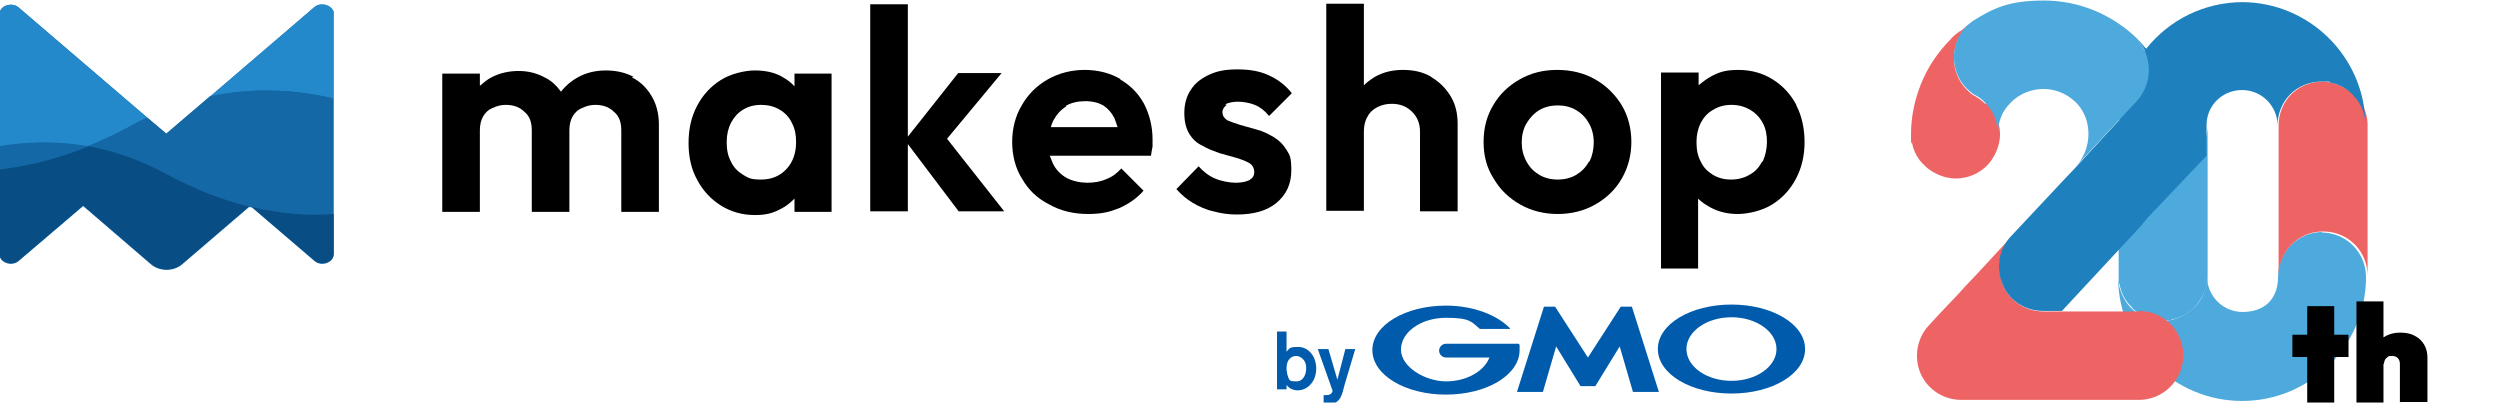 <svg width="472" height="76" viewBox="0 0 472 76" fill="none" xmlns="http://www.w3.org/2000/svg">
<g clip-path="url(#clip0_4305_323)">
<path d="M438.5 43.8C433.9 43.8 430.1 47.5 430.1 52.2C430.1 56.9 427.1 58.9 423.4 58.9C419.7 58.9 416.7 55.9 416.7 52.2C416.7 52.9 416.7 53.6 416.4 54.3C416 55.8 415.3 57.1 414.2 58.1C413.1 59.2 411.6 60 410 60.4C409.5 60.5 408.9 60.6 408.3 60.6C406 60.6 403.9 59.7 402.4 58.2C401.3 57.1 400.5 55.6 400.1 54C400.1 53.6 400 53.2 399.9 52.7C400.1 65.4 410.5 75.7 423.3 75.7C436.1 75.7 446.5 65.4 446.7 52.7C446.7 52.6 446.7 52.4 446.7 52.3C446.7 47.7 443 43.9 438.3 43.9L438.5 43.8Z" fill="#4EAADD"/>
<path d="M444.4 17.9C443.3 16.8 441.8 16 440.2 15.6C439.7 15.5 439.1 15.4 438.5 15.4C436.2 15.4 434.1 16.3 432.6 17.8C431.1 19.3 430.2 21.4 430.2 23.7V52.1C430.2 47.5 433.9 43.7 438.6 43.7C443.3 43.7 447 47.4 447 52.1V23.7C447 23.6 447 23.4 447 23.3C446.9 21.2 446 19.2 444.6 17.8L444.4 17.9Z" fill="#EE6363"/>
<path d="M402.5 58.1C404 59.6 406.1 60.5 408.4 60.5C410.7 60.5 409.5 60.5 410.1 60.3C411.7 60 413.2 59.2 414.3 58C415.3 57 416.1 55.6 416.5 54.2C416.7 53.5 416.8 52.8 416.8 52.1V23.7C416.8 28.3 413.1 32.1 408.4 32.1C403.7 32.1 400 28.4 400 23.7V52.1C400 52.2 400 52.4 400 52.5C400 52.9 400 53.3 400.2 53.8C400.5 55.4 401.3 56.9 402.5 58V58.1Z" fill="#4EAADD"/>
<path d="M374.801 19.6C374.201 19 373.501 18.5 372.801 18.1C372.201 17.8 371.701 17.3 371.301 16.9C369.801 15.4 368.901 13.3 368.901 11C368.901 8.7 369.801 6.6 371.301 5.1C371.601 4.8 372.001 4.5 372.401 4.2C372.401 4.2 372.101 4.4 371.901 4.5C371.601 4.7 371.301 4.9 371.001 5.2C370.701 5.4 370.401 5.7 370.101 5.9C370.101 5.9 370.101 5.9 370.001 5.9C369.701 6.1 369.401 6.4 369.101 6.6C368.801 6.9 368.501 7.1 368.301 7.4C365.901 9.8 364.001 12.6 362.701 15.8C361.501 18.8 360.801 22 360.801 25.3C360.801 28.6 360.801 26.4 361.001 27C361.301 28.6 362.101 30.1 363.301 31.2C364.401 32.3 365.901 33.1 367.501 33.5C368.001 33.6 368.601 33.7 369.201 33.7C371.501 33.7 373.601 32.8 375.101 31.3C376.201 30.2 377.001 28.7 377.401 27.1C377.501 26.6 377.601 26 377.601 25.4C377.601 23.1 376.701 21 375.201 19.5L374.801 19.6Z" fill="#EE6363"/>
<path d="M403.801 58.8H385.801C383.501 58.8 381.401 57.9 379.901 56.4C378.401 54.9 377.501 52.8 377.501 50.5C377.501 48.2 378.201 46.5 379.501 45C377.101 47.5 374.201 50.8 371.001 54.1C369.601 55.7 368.101 57.2 366.601 58.8C365.201 60.3 364.301 61.3 364.101 61.5C361.901 63.9 361.301 67.5 362.601 70.5C363.901 73.5 366.901 75.5 370.301 75.5H403.801C408.401 75.5 412.201 71.8 412.201 67.1C412.201 62.4 408.501 58.7 403.801 58.7V58.8Z" fill="#EE6363"/>
<path d="M423.5 0.4C416.1 0.4 409.5 3.8 405.2 9.2C404.7 8.7 404.3 8.1 403.8 7.6C403.3 7.1 403.4 7.2 403.4 7.2C404 7.9 404.5 8.6 404.9 9.5C402.1 13.2 400.3 17.7 400.1 22.7C395.6 27.5 392.2 31.3 391.8 31.7C389.1 34.5 384.3 39.7 379.4 44.9C378.1 46.4 377.4 48.3 377.4 50.4C377.4 52.5 378.3 54.8 379.8 56.3C381.3 57.8 383.4 58.7 385.7 58.7H389.3C394.9 52.7 400.8 46.3 403.8 43.1C404.3 42.5 404.9 41.9 405.3 41.3L416.6 29.4V23.6C416.6 19.9 419.6 17 423.3 17C427 17 430 20 430 23.7C430 21.4 430.9 19.3 432.4 17.8C433.9 16.3 436 15.4 438.3 15.4C440.6 15.4 439.4 15.4 440 15.6C441.6 15.9 443.1 16.7 444.2 17.9C445.6 19.3 446.5 21.2 446.6 23.4C446.4 10.7 436 0.4 423.2 0.4H423.5Z" fill="#1E80BC"/>
<path d="M405.7 13.2C405.7 10.9 404.8 8.8 403.4 7.2C398.7 2.7 392.5 0.1 385.9 0.1C379.3 0.1 376.4 1.5 372.4 4C372 4.3 371.7 4.6 371.3 4.9C369.8 6.4 368.9 8.5 368.9 10.8C368.9 13.1 369.8 15.2 371.3 16.7C371.8 17.2 372.3 17.6 372.8 17.9C373.6 18.3 374.3 18.8 374.8 19.4C376.3 20.9 377.2 23 377.2 25.3C377.2 24.2 377.4 23.1 377.8 22.1C378.2 21 378.9 20.1 379.7 19.3C381.3 17.7 383.5 16.8 385.8 16.8C388.1 16.8 390.2 17.7 391.9 19.3C393.5 20.9 394.3 23 394.3 25.3C394.3 27.6 393.4 29.9 391.8 31.6C392.2 31.1 397.5 25.4 403.5 19C404.9 17.4 405.7 15.4 405.7 13.2Z" fill="#4EAADD"/>
<path d="M432.801 67.4V63.2H443.401V67.4H432.801ZM435.601 76V57.8H440.701V76H435.601Z" fill="black"/>
<path d="M444.9 76V56.9H450V76H444.9ZM453.1 76V68.8C453.1 68.3 453 67.9 452.7 67.6C452.4 67.3 452 67.2 451.6 67.2C451.2 67.2 451 67.2 450.8 67.4C450.6 67.6 450.4 67.7 450.3 67.9C450.2 68.1 450.1 68.4 450.1 68.7L448.1 67.8C448.1 66.8 448.3 65.9 448.7 65.1C449.1 64.4 449.7 63.8 450.5 63.4C451.3 63 452.1 62.8 453.2 62.8C454.3 62.8 455.2 63 455.9 63.4C456.7 63.8 457.3 64.4 457.7 65.1C458.1 65.8 458.3 66.6 458.3 67.5V75.9H453.2L453.1 76Z" fill="black"/>
<path d="M119.6 14.5C118.1 13.7 116.3 13.3 114.4 13.3C112.5 13.3 110.7 13.7 109.1 14.6C107.8 15.3 106.8 16.2 105.9 17.3C105.1 16.2 104.1 15.2 102.8 14.6C101.3 13.8 99.7 13.4 97.9 13.4C96.1 13.4 94.3 13.8 92.8 14.6C92 15 91.3 15.6 90.6 16.2V13.9H83.5V40H90.6V24.6C90.6 23.6 90.8 22.7 91.2 22C91.6 21.3 92.2 20.7 93 20.4C93.8 20 94.6 19.8 95.5 19.8C96.9 19.8 98.1 20.2 99 21.1C100 21.9 100.4 23.1 100.4 24.6V40H107.5V24.6C107.5 23.6 107.7 22.7 108.1 22C108.5 21.3 109.1 20.7 109.9 20.4C110.7 20 111.5 19.8 112.4 19.8C113.8 19.8 115 20.2 115.9 21.1C116.9 21.9 117.3 23.1 117.3 24.6V40H124.4V23.5C124.4 21.4 123.9 19.6 123 18.1C122.1 16.6 120.9 15.4 119.3 14.6L119.6 14.5Z" fill="black"/>
<path d="M150 16.3C149.3 15.5 148.4 14.9 147.5 14.4C146 13.6 144.3 13.3 142.5 13.3C140.7 13.3 138 13.9 136.1 15.1C134.2 16.3 132.7 17.9 131.6 20C130.5 22.1 130 24.4 130 27C130 29.6 130.5 31.9 131.6 33.9C132.7 36 134.2 37.6 136.1 38.8C138 40 140.2 40.6 142.5 40.6C144.8 40.6 146 40.2 147.5 39.4C148.5 38.9 149.3 38.2 150 37.5V40H157V13.9H150V16.4V16.3ZM148.5 31.9C147.3 33.2 145.7 33.9 143.7 33.9C141.7 33.9 141.3 33.6 140.3 33C139.3 32.4 138.5 31.6 138 30.5C137.4 29.4 137.2 28.2 137.2 26.8C137.2 25.4 137.5 24.2 138 23.2C138.6 22.1 139.3 21.3 140.3 20.7C141.3 20.1 142.4 19.8 143.7 19.8C145 19.8 146.2 20.1 147.2 20.7C148.2 21.3 149 22.1 149.5 23.2C150.1 24.3 150.3 25.5 150.3 26.8C150.3 28.9 149.7 30.6 148.5 31.9Z" fill="black"/>
<path d="M189.1 13.8H180.9L171.4 25.8V0.8H164.3V39.9H171.4V27.2L181 39.9H189.6L178.8 26.2L189.1 13.8Z" fill="black"/>
<path d="M211.5 14.9C209.6 13.8 207.3 13.2 204.8 13.2C202.3 13.2 199.9 13.8 197.8 15C195.7 16.2 194.1 17.8 192.9 19.9C191.7 21.9 191.1 24.3 191.1 26.8C191.1 29.3 191.7 31.8 193 33.8C194.2 35.9 195.9 37.5 198.1 38.6C200.2 39.8 202.7 40.4 205.4 40.4C208.1 40.4 209.5 40 211.3 39.3C213.1 38.5 214.7 37.4 215.9 36L211.7 31.8C210.9 32.7 210 33.4 208.9 33.8C207.8 34.3 206.6 34.5 205.3 34.5C204 34.5 202.5 34.2 201.4 33.6C200.3 33 199.4 32.1 198.8 30.9C198.6 30.4 198.4 29.9 198.2 29.4H217.3C217.4 28.7 217.5 28.2 217.6 27.7C217.6 27.2 217.6 26.7 217.6 26.3C217.6 23.8 217 21.6 216 19.6C214.9 17.6 213.4 16.1 211.5 15V14.9ZM201.2 20C202.2 19.4 203.5 19.1 204.9 19.1C206.3 19.1 207.4 19.4 208.3 19.9C209.2 20.5 209.9 21.3 210.4 22.3C210.6 22.8 210.8 23.4 211 24H198.4C198.5 23.6 198.7 23.1 198.9 22.7C199.5 21.6 200.3 20.7 201.3 20.1L201.2 20Z" fill="black"/>
<path d="M231.3 19.7C231.9 19.4 232.7 19.2 233.7 19.2C234.7 19.2 235.9 19.4 236.9 19.8C237.9 20.2 238.8 20.9 239.6 21.9L243.9 17.6C242.7 16.1 241.3 15 239.5 14.2C237.8 13.4 235.8 13.1 233.6 13.1C231.4 13.1 229.8 13.4 228.3 14.1C226.8 14.8 225.6 15.7 224.8 17C224 18.2 223.6 19.7 223.6 21.3C223.6 22.9 223.9 24.2 224.5 25.2C225.1 26.2 225.9 27 227 27.5C228 28.1 229.1 28.5 230.2 28.9C231.3 29.2 232.4 29.5 233.4 29.8C234.4 30.1 235.2 30.4 235.9 30.8C236.5 31.2 236.8 31.8 236.8 32.5C236.8 33.2 236.5 33.6 235.9 34C235.3 34.3 234.4 34.5 233.3 34.5C232.2 34.5 230.5 34.2 229.4 33.7C228.2 33.2 227.2 32.4 226.3 31.4L222.1 35.7C223 36.7 224 37.6 225.2 38.3C226.4 39 227.7 39.6 229.1 39.9C230.5 40.3 232 40.5 233.5 40.5C236.7 40.5 239.2 39.8 241 38.3C242.8 36.8 243.8 34.8 243.8 32.2C243.8 29.6 243.5 29.3 242.9 28.3C242.3 27.3 241.5 26.5 240.5 25.9C239.5 25.3 238.5 24.8 237.4 24.5C236.3 24.2 235.2 23.9 234.2 23.6C233.2 23.3 232.4 23 231.7 22.7C231.1 22.3 230.8 21.8 230.8 21.2C230.8 20.6 231.1 20.2 231.6 19.8L231.3 19.7Z" fill="black"/>
<path d="M270.2 14.5C268.7 13.6 266.9 13.2 264.9 13.2C262.9 13.2 261.2 13.6 259.6 14.5C258.8 15 258.1 15.5 257.5 16.1V0.7H250.4V39.8H257.5V24.8C257.5 23.8 257.7 22.8 258.2 22C258.6 21.2 259.3 20.6 260.1 20.2C260.9 19.8 261.8 19.6 262.8 19.6C264.3 19.6 265.6 20.1 266.6 21.1C267.6 22.1 268.1 23.3 268.1 24.9V39.9H275.2V23.4C275.2 21.4 274.8 19.7 273.9 18.2C273 16.7 271.8 15.5 270.3 14.6L270.2 14.5Z" fill="black"/>
<path d="M301.2 15C299.1 13.8 296.7 13.2 294 13.2C291.3 13.2 289 13.8 286.9 15C284.8 16.2 283.1 17.8 281.9 19.9C280.7 21.9 280.1 24.2 280.1 26.8C280.1 29.4 280.7 31.7 282 33.7C283.2 35.8 284.9 37.4 287 38.6C289.1 39.8 291.5 40.4 294.1 40.4C296.7 40.4 299.1 39.8 301.2 38.6C303.3 37.4 305 35.8 306.2 33.7C307.4 31.6 308 29.3 308 26.8C308 24.3 307.4 21.9 306.2 19.9C305 17.9 303.3 16.2 301.2 15ZM300 30.5C299.4 31.6 298.6 32.4 297.6 33C296.6 33.6 295.4 33.9 294.1 33.9C292.8 33.9 291.6 33.6 290.6 33C289.6 32.4 288.8 31.6 288.2 30.5C287.6 29.4 287.3 28.2 287.3 26.9C287.3 25.6 287.6 24.3 288.2 23.3C288.8 22.3 289.6 21.4 290.6 20.8C291.6 20.2 292.8 19.9 294.1 19.9C295.4 19.9 296.6 20.2 297.6 20.8C298.6 21.4 299.4 22.2 300 23.3C300.6 24.3 300.9 25.6 300.9 26.9C300.9 28.2 300.6 29.5 300.1 30.5H300Z" fill="black"/>
<path d="M339.2 19.9C338.1 17.8 336.6 16.2 334.7 15C332.8 13.8 330.6 13.2 328.2 13.2C325.8 13.2 324.6 13.6 323.1 14.4C322.2 14.9 321.4 15.5 320.7 16.1V13.7H313.6V50.7H320.6V37.5C321.3 38.2 322.1 38.7 323 39.2C324.5 40 326.2 40.4 328.1 40.4C330 40.4 332.7 39.8 334.6 38.6C336.5 37.4 338 35.8 339.1 33.7C340.2 31.6 340.7 29.3 340.7 26.8C340.7 24.3 340.2 21.9 339.1 19.8L339.2 19.9ZM332.7 30.5C332.1 31.6 331.4 32.4 330.3 33C329.3 33.6 328.1 33.9 326.8 33.9C325.5 33.9 324.4 33.6 323.4 33C322.4 32.4 321.6 31.6 321.1 30.5C320.5 29.4 320.3 28.2 320.3 26.8C320.3 25.4 320.6 24.2 321.1 23.2C321.7 22.1 322.4 21.3 323.5 20.7C324.5 20.1 325.6 19.8 326.9 19.8C328.2 19.8 329.3 20.1 330.4 20.7C331.4 21.3 332.2 22.1 332.8 23.2C333.4 24.3 333.6 25.5 333.6 26.8C333.6 28.1 333.3 29.4 332.8 30.5H332.7Z" fill="black"/>
<path d="M62.8 2.1C62.7 1.8 62.4 1.5 62.1 1.3C61.3 0.8 60.1 0.7 59.3 1.4L31.4 25.3L3.5 1.4C2.2 0.3 -0.1 1.1 -0.1 2.7V48C-0.1 49.6 2.2 50.4 3.5 49.3L15.7 38.9L28.5 49.9C30.1 51.3 32.8 51.3 34.4 49.9L47 39.1C47.2 39.1 47.4 39.1 47.6 39.2L59.4 49.3C60.7 50.4 63 49.6 63 48V2.6C63 2.4 63 2.2 63 2L62.8 2.1Z" fill="#1568A6"/>
<path d="M62.9 18.6V2.6C62.9 2.4 62.9 2.2 62.9 2C62.8 1.7 62.5 1.4 62.2 1.2C61.4 0.7 60.2 0.6 59.4 1.3L39.7 18.2C48.7 16.3 56.7 17.1 63 18.6H62.9Z" fill="#2389CA"/>
<path d="M16.6 27.6C19.3 26.5 22.1 25.2 25 23.6C25.9 23.1 26.9 22.6 27.8 22.2L3.5 1.4C2.2 0.3 -0.1 1.1 -0.1 2.7V27.6C4.7 26.8 10.4 26.5 16.6 27.6Z" fill="#2389CA"/>
<path d="M62.901 40.4V18.6C56.601 17.1 48.601 16.3 39.601 18.2L31.401 25.2L27.801 22.2C26.901 22.6 25.901 23.1 25.001 23.6C22.101 25.2 19.301 26.5 16.601 27.6C21.201 28.4 26.101 30 31.201 32.8C36.801 35.8 42.001 37.8 46.901 39L47.101 38.8L47.501 39.1C53.101 40.4 58.301 40.8 62.901 40.4Z" fill="#1568A6"/>
<path d="M47.601 39.1L59.401 49.2C60.701 50.3 63.001 49.5 63.001 47.9V40.4C58.401 40.8 53.301 40.4 47.601 39.1Z" fill="#084D84"/>
<path d="M16.6 27.6C10.6 30 5 31.3 -0.1 31.9V47.9C-0.1 49.5 2.2 50.3 3.5 49.2L15.7 38.8L28.5 49.8C30.1 51.2 32.8 51.2 34.4 49.8L47 39C42.1 37.8 36.8 35.8 31.3 32.8C26.3 30.1 21.4 28.5 16.7 27.6H16.6Z" fill="#084D84"/>
<path d="M-0.1 27.6V32C5 31.4 10.6 30.1 16.6 27.7C10.4 26.6 4.7 26.8 -0.1 27.7V27.6Z" fill="#1568A6"/>
<path d="M246.601 69.6C246.601 70.6 246.101 72 244.801 72C243.501 72 243.401 72 243.001 70.5C243.001 70.3 242.901 70 242.901 69.5C242.901 67.8 243.901 67.2 244.701 67.2C245.501 67.2 246.701 68 246.601 69.5V69.6ZM241.101 62.6V73.5H242.901V72.7C243.301 73.2 244.001 73.7 245.001 73.7C246.801 73.7 248.501 72.1 248.501 69.6C248.501 67.1 246.901 65.5 245.101 65.5C243.301 65.5 243.501 65.8 242.901 66.4V62.6H241.101Z" fill="#005BAC"/>
<path d="M255.901 65.8L253.901 72.5L253.501 74C253.001 75.6 252.401 76.2 251.001 76.2C249.601 76.2 250.101 76.2 249.901 76.2V74.6C250.101 74.6 250.201 74.6 250.401 74.6C250.601 74.6 250.901 74.6 251.201 74.4C251.401 74.3 251.601 73.9 251.601 73.8L248.801 65.9H250.801L252.501 71.7L254.001 65.9H255.901V65.8Z" fill="#005BAC"/>
<path d="M299.9 72.9H301C301 72.9 301.1 72.9 301.2 72.9L305.8 65.4L308.3 74C308.3 74 308.3 74 308.4 74H313.2L308.1 57.9C308.1 57.9 308.1 57.9 308 57.9H306.2C306.2 57.9 306.1 57.9 306 57.9L299.8 67.5L293.6 57.9C293.6 57.9 293.5 57.9 293.4 57.9H291.6H291.5L286.4 74H291.2H291.3L293.8 65.4L298.4 72.9C298.4 72.9 298.4 72.9 298.6 72.9H299.7H299.9Z" fill="#005BAC"/>
<path d="M286.701 64.9H273.001C272.301 64.9 271.701 65.5 271.701 66.2C271.701 66.9 272.301 67.5 273.001 67.5H281.201C280.201 70.1 276.901 72 273.001 72C269.101 72 264.501 69.3 264.501 66C264.501 62.7 268.301 60 273.001 60C277.701 60 277.801 60.8 279.401 62.1H285.001C285.001 62.1 285.101 62.1 285.101 62C282.701 59.5 278.201 57.7 273.001 57.7C265.301 57.7 259.101 61.4 259.101 66.1C259.101 70.8 265.301 74.5 273.001 74.5C280.701 74.5 286.901 70.8 286.901 66.1C286.901 61.4 286.901 65.5 286.901 65.1L286.701 64.9Z" fill="#005BAC"/>
<path d="M326.901 57.5C319.201 57.5 313.001 61.2 313.001 65.9C313.001 70.6 319.201 74.3 326.901 74.3C334.601 74.3 340.801 70.6 340.801 65.9C340.801 61.2 334.601 57.5 326.901 57.5ZM326.901 71.9C322.201 71.9 318.401 69.2 318.401 65.9C318.401 62.6 322.201 59.9 326.901 59.9C331.601 59.9 335.401 62.6 335.401 65.9C335.401 69.2 331.601 71.9 326.901 71.9Z" fill="#005BAC"/>
</g>
<defs>
<clipPath id="clip0_4305_323">
<rect width="472" height="76" fill="white"/>
</clipPath>
</defs>
</svg>
